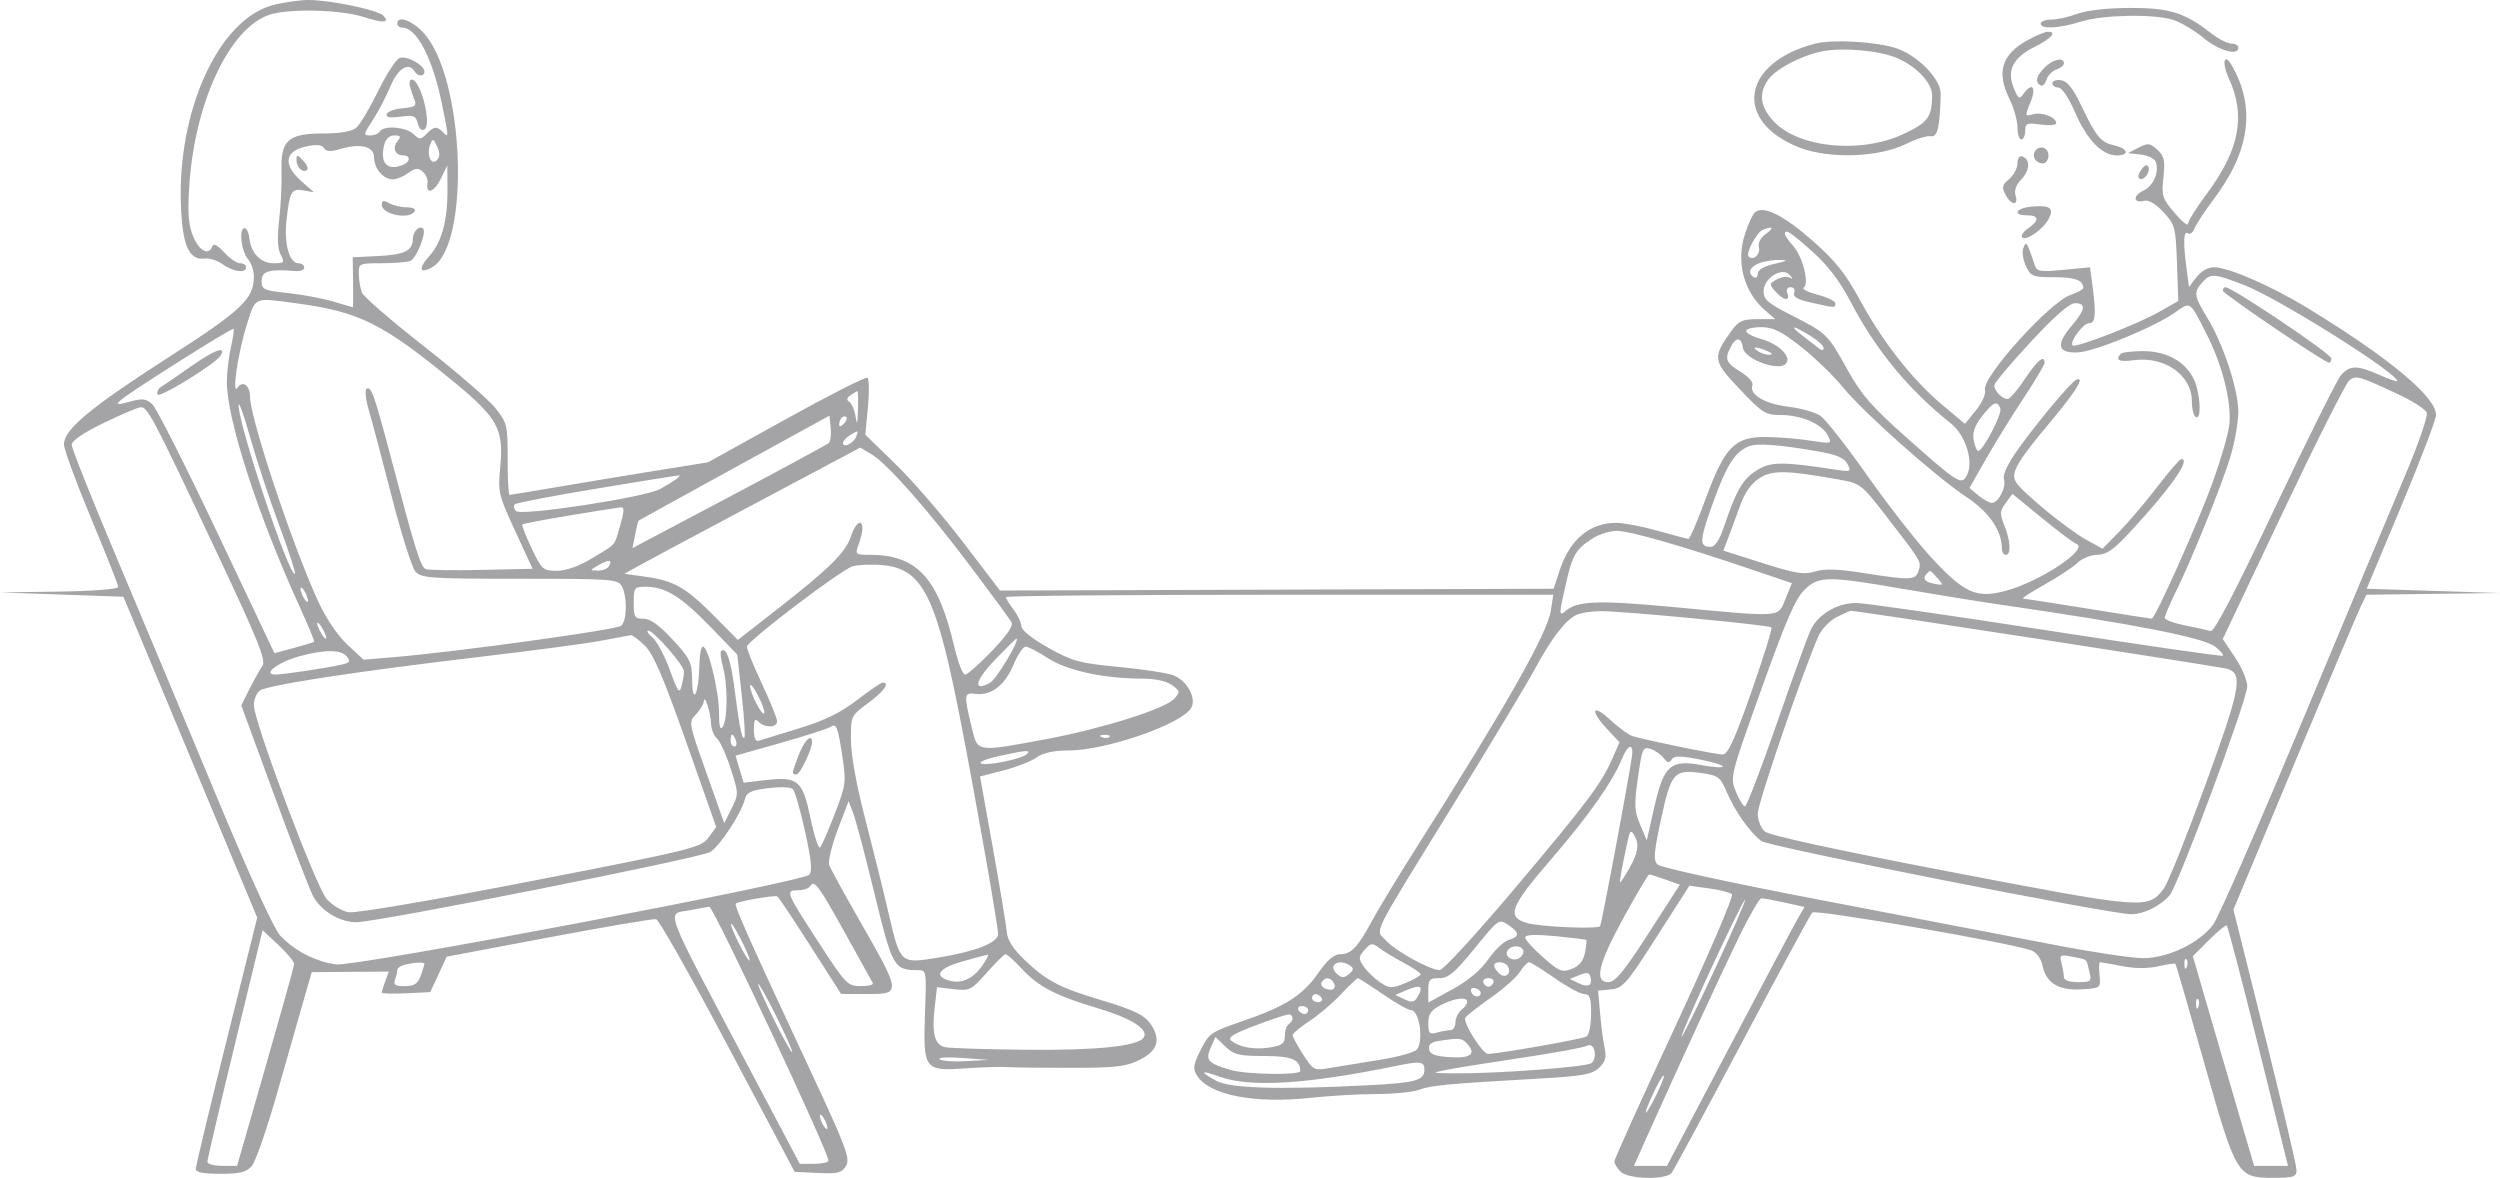 <?xml version="1.0" encoding="UTF-8"?> <svg xmlns="http://www.w3.org/2000/svg" width="312" height="147" viewBox="0 0 312 147" fill="none"> <path fill-rule="evenodd" clip-rule="evenodd" d="M33.946 0.672C27.31 2.51 22.175 13.687 22.572 25.431C22.749 30.677 23.579 32.541 25.616 32.266C26.165 32.192 27.151 32.519 27.806 32.991C29.115 33.936 30.716 34.135 30.716 33.352C30.716 33.078 30.38 32.854 29.968 32.854C29.556 32.854 28.655 32.237 27.965 31.483C27.143 30.585 26.637 30.327 26.496 30.736C26.075 31.963 24.849 31.325 24.1 29.49C23.508 28.038 23.403 26.619 23.629 23.135C24.298 12.82 28.579 3.628 33.53 1.875C35.907 1.033 42.469 1.178 45.447 2.139C47.867 2.92 48.71 2.848 47.825 1.937C47.141 1.232 41.041 -0.029 38.456 0.001C37.259 0.014 35.229 0.316 33.946 0.672ZM259.274 1.717C258.21 2.112 256.741 2.439 256.009 2.443C255.277 2.447 254.679 2.675 254.679 2.949C254.679 3.668 256.969 3.552 259.714 2.694C262.419 1.849 268.609 1.717 271.126 2.451C272.057 2.723 273.774 3.731 274.943 4.692C276.954 6.345 279.349 7.023 279.349 5.939C279.349 5.665 278.956 5.441 278.475 5.441C277.995 5.441 276.852 4.856 275.936 4.141C272.639 1.568 270.738 0.976 265.805 0.988C263.047 0.994 260.435 1.286 259.274 1.717ZM49.581 2.949C49.581 3.223 49.87 3.447 50.223 3.447C52.002 3.447 53.995 7.29 55.151 12.95C56.018 17.198 56.021 17.259 55.289 16.506C54.521 15.714 54.156 15.751 53.223 16.713C52.504 17.454 52.373 17.454 51.578 16.713C50.625 15.824 47.875 15.622 47.405 16.406C47.24 16.68 46.69 16.904 46.181 16.904C45.326 16.904 45.349 16.765 46.489 15.035C47.167 14.008 48.167 12.101 48.711 10.799C49.669 8.507 51.011 7.684 51.758 8.93C52.142 9.569 52.967 9.577 52.967 8.941C52.967 8.12 50.735 6.894 49.866 7.238C49.416 7.416 48.206 9.284 47.179 11.388C46.152 13.493 44.932 15.539 44.468 15.935C43.917 16.405 42.495 16.655 40.367 16.655C35.951 16.655 35.009 17.501 35.134 21.355C35.182 22.882 35.051 25.606 34.842 27.409C34.582 29.649 34.64 31.03 35.025 31.77C35.542 32.766 35.475 32.854 34.194 32.854C32.538 32.854 31.342 31.636 31.12 29.723C31.031 28.961 30.741 28.4 30.474 28.477C29.782 28.678 30.132 31.416 30.974 32.373C31.364 32.818 31.684 33.763 31.684 34.473C31.684 37.309 30.233 38.682 20.922 44.664C11.279 50.858 7.981 53.607 7.981 55.448C7.981 56.066 9.505 60.222 11.367 64.683C13.23 69.142 14.754 73.002 14.754 73.258C14.754 73.523 11.559 73.77 7.377 73.83L0 73.935L7.698 74.203L15.397 74.472L23.749 94.495L32.1 114.518L28.27 129.883C26.163 138.334 24.437 145.528 24.434 145.871C24.43 146.304 25.361 146.494 27.497 146.494C29.93 146.494 30.744 146.292 31.424 145.518C31.895 144.981 33.347 140.787 34.651 136.199C35.955 131.61 37.446 126.385 37.965 124.589L38.909 121.324L43.717 121.288L48.525 121.252L48.085 122.442C47.844 123.096 47.647 123.739 47.647 123.872C47.647 124.004 49.007 124.046 50.67 123.964L53.693 123.816L54.723 121.604L55.753 119.391L68.509 116.986C75.525 115.663 81.546 114.64 81.888 114.712C82.231 114.785 86.26 121.909 90.841 130.544L99.171 146.245L102.069 146.387C104.565 146.509 105.054 146.386 105.588 145.496C106.14 144.575 105.616 143.194 100.802 132.892C93.814 117.941 91.605 112.996 91.816 112.779C92.106 112.479 96.711 111.679 97.018 111.874C97.177 111.975 99.031 114.755 101.137 118.052L104.967 124.046L107.939 124.055C112.566 124.07 112.573 124.14 107.095 114.565C105.282 111.396 103.659 108.429 103.489 107.973C103.319 107.516 103.792 105.533 104.541 103.566L105.903 99.99L106.468 101.436C106.779 102.232 107.982 106.777 109.14 111.538C111.384 120.758 111.563 121.074 114.564 121.074C115.611 121.074 115.63 121.185 115.448 126.24C115.188 133.485 115.324 133.682 120.362 133.338C122.537 133.19 124.969 133.114 125.767 133.171C126.566 133.228 130.157 133.271 133.749 133.267C139.265 133.261 140.579 133.107 142.214 132.276C144.302 131.214 144.811 130.042 143.925 128.337C143.124 126.794 141.955 126.166 137.3 124.776C132.23 123.262 130.57 122.386 127.874 119.805C126.44 118.432 125.729 117.319 125.647 116.316C125.581 115.507 124.802 110.807 123.918 105.873L122.309 96.901L125.247 96.145C126.864 95.729 128.724 95 129.382 94.525C130.175 93.952 131.501 93.661 133.319 93.661C138.042 93.661 147.576 90.347 148.676 88.322C149.333 87.111 148.158 84.963 146.469 84.292C145.725 83.996 142.652 83.52 139.64 83.235C134.711 82.767 133.828 82.528 130.815 80.836C128.815 79.715 127.466 78.634 127.464 78.153C127.462 77.71 127.025 76.778 126.493 76.081C125.961 75.384 125.526 74.68 125.526 74.518C125.526 74.356 140.9 74.223 159.69 74.223H193.854L193.55 76.179C193.099 79.088 188.062 87.972 176.714 105.873C174.455 109.436 172.005 113.473 171.269 114.844C169.472 118.194 168.639 119.081 167.291 119.081C166.49 119.081 165.668 119.782 164.496 121.463C162.551 124.252 160.363 125.628 154.901 127.495C151.15 128.778 150.859 128.982 149.836 131.044C148.896 132.942 148.838 133.367 149.402 134.256C150.937 136.673 156.558 137.767 163.547 137.01C165.914 136.753 169.633 136.539 171.81 136.534C173.988 136.529 176.365 136.292 177.092 136.007C178.481 135.463 181.016 135.225 191.883 134.619C197.441 134.309 198.667 134.095 199.54 133.281C200.351 132.524 200.509 131.981 200.258 130.805C200.081 129.976 199.826 128.024 199.69 126.467L199.442 123.637L201.052 123.477C202.529 123.33 202.998 122.79 206.747 116.928L210.833 110.538L213.286 110.873C214.636 111.057 215.925 111.387 216.152 111.607C216.379 111.827 213.169 119.309 209.017 128.234C204.866 137.158 201.47 144.678 201.47 144.943C201.47 145.208 201.812 145.778 202.23 146.209C203.165 147.173 207.885 147.291 208.62 146.369C208.893 146.027 212.856 138.681 217.426 130.046C221.996 121.411 225.93 114.138 226.168 113.884C226.574 113.451 251.1 117.698 253.546 118.625C254.175 118.864 254.72 119.634 254.918 120.563C255.375 122.708 256.984 123.658 259.837 123.471C262.161 123.318 262.176 123.306 262.02 121.697C261.933 120.806 261.958 120.078 262.074 120.078C262.191 120.078 263.421 120.299 264.807 120.57C266.402 120.882 268.066 120.892 269.335 120.598C270.438 120.343 271.407 120.201 271.487 120.284C271.567 120.367 273.179 125.905 275.068 132.592C279.078 146.784 279.204 146.992 283.729 146.992C286.267 146.992 286.605 146.877 286.605 146.011C286.605 145.471 284.833 137.941 282.669 129.276L278.733 113.523L286.361 95.244C290.557 85.19 294.292 76.348 294.663 75.594L295.336 74.223L303.668 74.116L312 74.01L303.682 73.742L295.365 73.475L299.692 63.136C302.072 57.45 304.019 52.348 304.019 51.798C304.019 49.537 298.193 44.678 288.056 38.486C283.468 35.683 278.121 33.352 276.278 33.352C275.565 33.352 274.679 33.859 274.127 34.583L273.188 35.812L272.882 33.516C272.442 30.21 272.502 28.76 273.064 29.118C273.332 29.289 273.696 29.022 273.873 28.524C274.05 28.027 275.125 26.387 276.261 24.879C280.796 18.86 281.538 13.425 278.539 8.186C277.56 6.477 277.244 7.802 278.158 9.784C280.301 14.431 279.491 18.691 275.422 24.162C274.123 25.907 273.06 27.605 273.06 27.934C273.06 28.265 272.311 27.656 271.394 26.582C269.849 24.772 269.747 24.449 269.995 22.138C270.221 20.027 270.106 19.5 269.241 18.694C268.329 17.846 268.076 17.817 266.891 18.429L265.563 19.114L267.162 19.289C268.042 19.386 268.882 19.786 269.029 20.179C269.504 21.456 268.76 23.199 267.482 23.799C266.128 24.435 266.238 25.428 267.621 25.056C268.145 24.914 269.049 25.454 269.994 26.473C271.452 28.046 271.526 28.327 271.685 32.843L271.851 37.568L269.433 38.936C266.622 40.525 259.014 43.467 258.659 43.102C258.238 42.669 259.991 40.33 260.737 40.33C261.527 40.33 261.621 39.255 261.144 35.667L260.837 33.358L257.527 33.675C254.555 33.959 254.188 33.896 253.924 33.049C253.763 32.531 253.454 31.658 253.239 31.11C252.888 30.218 252.811 30.202 252.513 30.954C252.33 31.418 252.473 32.427 252.831 33.197C253.438 34.502 253.682 34.598 256.378 34.598C258.993 34.598 259.971 34.959 259.993 35.93C259.997 36.115 259.286 36.508 258.412 36.805C255.814 37.689 247.334 47.088 247.725 48.651C247.855 49.172 247.376 50.256 246.586 51.226L245.224 52.9L242.419 50.546C238.685 47.412 235 42.729 232.151 37.498C230.305 34.11 229.058 32.545 226.202 30.034C222.596 26.864 220.109 25.623 219.054 26.466C218.749 26.71 218.162 27.972 217.75 29.27C216.649 32.739 217.626 36.414 220.259 38.708L221.544 39.827L219.337 39.829C217.45 39.831 216.976 40.047 216.063 41.32C213.694 44.622 213.751 45.015 217.115 48.568C219.916 51.526 220.339 51.794 222.203 51.794C224.787 51.794 227.349 52.889 228.086 54.308C228.657 55.407 228.651 55.41 225.827 54.975C224.269 54.735 221.758 54.538 220.245 54.537C216.46 54.535 215.225 55.828 212.854 62.281C211.85 65.011 210.887 67.245 210.714 67.245C210.541 67.245 208.828 66.796 206.908 66.248C204.988 65.7 202.641 65.251 201.694 65.251C198.398 65.251 195.917 67.331 194.656 71.151L193.889 73.475L159.344 73.588L124.8 73.701L120.205 67.682C117.677 64.372 113.895 59.994 111.8 57.955L107.99 54.246L108.318 50.822C108.498 48.94 108.467 47.285 108.249 47.146C108.03 47.007 103.465 49.324 98.104 52.294L88.356 57.695L81.666 58.772C77.987 59.364 72.474 60.278 69.414 60.803C66.354 61.328 63.737 61.758 63.598 61.76C63.458 61.761 63.349 59.766 63.356 57.326C63.367 53.101 63.296 52.799 61.867 50.971C61.042 49.916 57.024 46.437 52.939 43.24C48.855 40.044 45.355 37.016 45.162 36.512C44.97 36.007 44.797 34.978 44.778 34.225C44.745 32.88 44.798 32.854 47.607 32.854C49.181 32.854 50.803 32.722 51.212 32.561C51.977 32.258 53.264 29.006 52.806 28.534C52.348 28.062 51.516 28.899 51.516 29.832C51.516 31.288 50.474 31.794 47.144 31.955L44.019 32.106L44.066 35.221C44.091 36.935 44.076 38.337 44.032 38.337C43.988 38.337 42.879 38.017 41.567 37.625C40.255 37.234 37.712 36.759 35.916 36.57C32.892 36.252 32.651 36.139 32.651 35.039C32.651 33.825 33.593 33.557 36.884 33.831C37.482 33.881 37.972 33.682 37.972 33.388C37.972 33.094 37.64 32.854 37.234 32.854C36.114 32.854 35.433 30.413 35.751 27.538C36.159 23.856 36.362 23.495 37.875 23.764L39.181 23.996L37.561 22.561C35.294 20.554 35.541 18.847 38.179 18.285C39.514 18 40.187 18.059 40.441 18.484C40.704 18.921 41.247 18.957 42.411 18.614C45.001 17.849 46.679 18.254 46.679 19.643C46.679 21.021 47.847 22.387 49.025 22.387C49.478 22.387 50.343 22.031 50.946 21.596C51.828 20.96 52.183 20.926 52.764 21.423C53.162 21.763 53.428 22.4 53.356 22.837C53.108 24.346 54.179 24.016 55 22.331L55.823 20.643L55.844 23.633C55.871 27.519 55.116 30.28 53.562 31.977C52.173 33.495 52.343 34.23 53.889 33.378C58.756 30.694 57.999 9.614 52.835 4.07C51.392 2.521 49.581 1.897 49.581 2.949ZM253.137 4.96C249.79 6.782 249.105 8.977 250.809 12.419C251.341 13.493 251.777 15.054 251.777 15.888C251.777 16.721 251.994 17.403 252.26 17.403C252.527 17.403 252.744 16.925 252.744 16.34C252.744 15.389 252.946 15.306 254.679 15.545C255.743 15.692 256.614 15.617 256.614 15.379C256.614 14.632 254.884 13.952 253.756 14.256C252.692 14.543 252.687 14.521 253.411 12.735C254.18 10.839 253.608 10.197 252.518 11.733C252.015 12.442 251.865 12.346 251.309 10.963C250.422 8.757 251.223 7.2 253.944 5.838C256.053 4.782 256.78 3.922 255.526 3.967C255.193 3.98 254.118 4.426 253.137 4.96ZM226.495 5.453C217.331 7.835 216.256 15.182 224.596 18.423C228.29 19.858 234.49 19.648 237.846 17.974C239.089 17.354 240.487 16.915 240.953 17C241.807 17.155 242.102 15.901 242.199 11.706C242.242 9.847 239.169 6.761 236.48 5.963C233.792 5.164 228.622 4.901 226.495 5.453ZM227.273 6.433C224.589 7.014 221.541 8.659 220.609 10.031C219.526 11.624 219.67 13.117 221.074 14.836C223.979 18.394 232.054 19.312 237.583 16.714C240.612 15.291 241.114 14.607 241.128 11.889C241.136 10.365 239.184 8.291 236.761 7.248C234.53 6.288 229.817 5.883 227.273 6.433ZM255.163 8.431C254.108 9.518 253.947 10.208 254.644 10.652C254.891 10.809 255.229 10.498 255.395 9.959C255.56 9.421 256.12 8.842 256.639 8.673C257.157 8.503 257.581 8.155 257.581 7.899C257.581 7.087 256.166 7.398 255.163 8.431ZM51.163 10.799C51.297 11.279 51.558 12.049 51.743 12.511C52.018 13.198 51.749 13.379 50.263 13.508C49.264 13.594 48.364 13.925 48.262 14.244C48.135 14.646 48.657 14.743 49.968 14.562C51.619 14.334 51.894 14.44 52.139 15.404C52.309 16.075 52.638 16.367 52.978 16.15C53.931 15.544 52.49 9.927 51.382 9.927C51.128 9.927 51.029 10.319 51.163 10.799ZM256.13 10.39C256.13 10.684 256.466 10.923 256.876 10.923C257.325 10.923 258.17 12.181 258.997 14.082C260.476 17.479 262.345 19.397 264.177 19.397C265.79 19.397 265.601 18.542 263.903 18.158C262.172 17.766 261.627 17.116 259.764 13.221C258.709 11.017 258.006 10.132 257.219 10.016C256.62 9.929 256.13 10.097 256.13 10.39ZM47.941 18.111C47.391 20.369 48.32 21.359 50.267 20.589C51.224 20.211 51.271 19.397 50.336 19.397C49.315 19.397 48.926 18.465 49.599 17.63C50.078 17.036 50.008 16.904 49.209 16.904C48.582 16.904 48.13 17.334 47.941 18.111ZM53.693 18.026C53.198 19.278 53.804 20.728 54.515 19.995C54.91 19.587 54.921 19.11 54.551 18.292C54.093 17.277 54 17.248 53.693 18.026ZM253.953 18.898C253.549 19.573 254.095 20.393 254.949 20.393C255.333 20.393 255.647 19.945 255.647 19.397C255.647 18.365 254.479 18.021 253.953 18.898ZM37.005 20.008C37.005 20.917 37.862 21.67 38.338 21.179C38.504 21.008 38.272 20.489 37.822 20.026C37.069 19.248 37.005 19.247 37.005 20.008ZM251.777 20.396C251.777 20.992 251.312 21.867 250.745 22.341C249.871 23.069 249.8 23.369 250.278 24.29C250.98 25.64 251.95 25.729 251.543 24.406C251.348 23.774 251.601 23.067 252.265 22.382C253.343 21.272 253.399 19.87 252.381 19.521C252.022 19.398 251.777 19.752 251.777 20.396ZM267.29 21.099C266.929 21.546 266.778 22.061 266.953 22.241C267.405 22.707 268.371 21.598 268.139 20.881C268.006 20.468 267.743 20.535 267.29 21.099ZM47.647 25.556C47.647 26.772 51.107 27.46 51.758 26.375C51.928 26.09 51.511 25.876 50.787 25.876C50.089 25.876 49.097 25.644 48.582 25.36C47.86 24.962 47.647 25.007 47.647 25.556ZM253.591 25.777C251.58 25.953 251.073 26.873 252.986 26.873C254.488 26.873 254.535 27.513 253.107 28.502C252.509 28.917 252.175 29.423 252.366 29.627C252.836 30.129 254.998 28.619 255.674 27.318C256.375 25.97 255.846 25.579 253.591 25.777ZM219.962 28.702C219.217 29.011 217.847 31.619 218.225 32.009C218.784 32.584 219.735 31.756 219.514 30.886C219.37 30.319 219.702 29.679 220.401 29.174C221.472 28.401 221.254 28.166 219.962 28.702ZM222.753 29.209C222.753 29.396 223.207 30.047 223.762 30.655C224.959 31.969 225.844 35.416 225.105 35.887C224.832 36.061 225.606 36.462 226.825 36.779C228.044 37.095 229.042 37.575 229.042 37.845C229.042 38.451 229.133 38.453 226.13 37.789C224.333 37.392 223.725 37.051 223.914 36.543C224.063 36.144 223.877 35.844 223.479 35.844C223.06 35.844 222.894 36.141 223.062 36.592C223.454 37.645 222.579 37.522 221.579 36.383C220.777 35.469 220.785 35.399 221.756 34.864C222.316 34.556 223.041 34.458 223.368 34.648C223.795 34.897 223.788 34.8 223.341 34.305C222.402 33.264 220.093 34.722 220.093 36.355C220.093 37.373 220.668 37.867 223.543 39.327C227.989 41.583 228.097 41.689 230.575 46.16C232.303 49.28 233.6 50.766 237.984 54.651C244.448 60.381 244.799 60.597 245.475 59.296C246.346 57.62 245.316 54.31 243.465 52.838C238.178 48.631 234.113 43.699 230.946 37.648C229.586 35.05 228.115 33.122 226.164 31.381C223.421 28.932 222.753 28.507 222.753 29.209ZM219.488 32.869C218.338 33.346 218.079 34.086 218.884 34.598C219.15 34.768 219.367 34.57 219.367 34.159C219.367 33.686 220.123 33.237 221.423 32.937C223.153 32.537 223.248 32.459 222.028 32.44C221.23 32.428 220.087 32.622 219.488 32.869ZM274.828 35.261C273.742 36.498 273.802 36.898 275.493 39.702C277.497 43.024 279.326 48.573 279.339 51.368C279.344 52.641 278.903 55.168 278.359 56.984C277.299 60.519 273.536 69.816 271.437 74.082C270.734 75.512 270.158 76.876 270.158 77.114C270.158 77.351 271.301 77.773 272.698 78.051C274.095 78.329 275.53 78.647 275.888 78.757C276.328 78.893 278.921 73.923 283.905 63.393C287.958 54.832 291.671 47.375 292.158 46.821C293.264 45.561 294.166 45.556 296.965 46.792C298.184 47.331 299.181 47.678 299.181 47.565C299.181 46.546 284.358 37.239 280.115 35.593C276.283 34.106 275.865 34.081 274.828 35.261ZM277.414 36.281C277.414 36.635 289.183 44.644 290.567 45.231C290.782 45.323 290.956 45.099 290.953 44.733C290.949 44.158 278.582 35.844 277.729 35.844C277.556 35.844 277.414 36.041 277.414 36.281ZM30.81 40.509C29.689 44.029 28.886 49.499 29.657 48.366C30.291 47.435 31.2 48.103 31.2 49.499C31.2 52.154 36.504 68.086 39.697 75.022C40.69 77.18 42.117 79.299 43.349 80.446L45.372 82.329L49.29 81.999C57.043 81.346 76.924 78.6 77.516 78.1C78.249 77.482 78.311 74.524 77.62 73.193C77.145 72.279 76.486 72.229 64.877 72.229C53.7 72.229 52.565 72.151 51.845 71.332C51.412 70.838 50.082 66.632 48.89 61.986C47.699 57.34 46.408 52.473 46.023 51.17C45.624 49.823 45.511 48.682 45.76 48.524C46.329 48.161 46.737 49.323 48.85 57.338C51.813 68.57 52.502 70.772 53.134 71.022C53.468 71.155 56.605 71.2 60.106 71.123L66.469 70.983L64.294 66.269C62.196 61.721 62.131 61.438 62.436 58.241C62.883 53.573 62.112 52.162 56.668 47.681C47.777 40.365 44.852 38.905 36.958 37.85C31.591 37.132 31.933 36.984 30.81 40.509ZM253.408 42.698C250.933 45.371 248.9 47.793 248.891 48.081C248.87 48.749 249.881 49.801 250.543 49.799C250.823 49.799 251.793 48.677 252.699 47.307C254.243 44.972 255.163 44.214 255.163 45.275C255.163 45.527 253.998 47.49 252.576 49.636C251.153 51.782 249.043 55.195 247.887 57.219L245.785 60.899L246.899 61.829C247.513 62.34 248.264 62.759 248.57 62.759C249.408 62.759 250.409 60.824 250.096 59.807C249.917 59.226 250.561 57.875 251.933 55.955C254.29 52.656 258.489 47.647 259.111 47.391C260.268 46.916 259.148 48.757 255.955 52.576C251.645 57.732 250.907 59.02 251.601 60.175C252.35 61.419 258.002 66.054 260.35 67.349L262.393 68.475L264.461 66.375C265.6 65.219 267.727 62.711 269.191 60.801C270.654 58.891 272.014 57.316 272.214 57.302C273.528 57.209 270.793 61.075 265.618 66.622C263.748 68.627 262.841 69.239 261.741 69.239C260.951 69.239 259.836 69.692 259.263 70.246C258.69 70.801 256.826 72.029 255.12 72.977C253.414 73.924 252.236 74.706 252.502 74.715C252.768 74.724 256.433 75.29 260.645 75.972C264.857 76.655 268.409 77.213 268.539 77.213C268.965 77.213 274.378 65.093 276.164 60.136C277.129 57.461 278.046 54.309 278.202 53.133C278.559 50.453 277.439 45.803 275.512 41.963C273.258 37.47 273.44 37.603 271.449 38.995C268.749 40.883 261.433 43.884 259.292 43.981C256.791 44.095 256.539 43.015 258.522 40.687C260.266 38.641 260.388 37.838 258.955 37.838C258.263 37.838 256.388 39.481 253.408 42.698ZM22.061 45.298C14.038 50.408 13.46 50.881 16.143 50.143C17.796 49.689 18.239 49.738 19.018 50.465C19.524 50.937 23.159 58.116 27.095 66.419L34.25 81.514L36.667 80.868C37.996 80.512 39.139 80.162 39.207 80.088C39.274 80.015 38.459 78.048 37.395 75.718C32.188 64.318 28.283 52.24 28.309 47.618C28.316 46.488 28.541 44.581 28.81 43.38C29.079 42.178 29.23 41.125 29.147 41.039C29.063 40.953 25.875 42.87 22.061 45.298ZM217.916 41.308C217.916 41.571 218.753 42.019 219.774 42.303C222.059 42.937 223.671 44.569 222.848 45.417C221.916 46.377 217.714 44.805 217.52 43.423C217.329 42.067 216.663 42.008 215.998 43.288C215.204 44.817 215.386 45.28 217.218 46.394C218.182 46.98 218.834 47.719 218.702 48.075C218.274 49.223 220.22 50.393 223.147 50.749C224.725 50.941 226.54 51.452 227.181 51.884C227.821 52.316 230.515 55.758 233.168 59.532C235.82 63.306 239.539 68.028 241.431 70.024C245.278 74.083 246.779 74.704 250.37 73.719C254.713 72.529 260.788 68.466 259.121 67.867C258.77 67.741 256.833 66.287 254.816 64.635L251.15 61.633L250.312 62.777C249.57 63.792 249.55 64.108 250.142 65.567C250.924 67.497 251.011 69.239 250.326 69.239C250.06 69.239 249.842 68.907 249.842 68.501C249.842 66.255 248.268 63.934 245.494 62.09C241.546 59.466 232.564 51.487 229.967 48.297C228.793 46.855 226.439 44.585 224.737 43.252C222.276 41.325 221.26 40.829 219.779 40.829C218.755 40.829 217.916 41.044 217.916 41.308ZM224.986 41.915C225.754 42.512 226.654 43.213 226.986 43.471C227.373 43.772 227.591 43.758 227.591 43.431C227.591 43.15 226.816 42.45 225.87 41.875C223.64 40.519 223.217 40.538 224.986 41.915ZM23.944 45.648C22.215 46.864 20.5 48.04 20.133 48.262C19.766 48.484 19.548 48.92 19.649 49.23C19.825 49.771 26.926 45.395 27.543 44.365C28.296 43.111 26.793 43.646 23.944 45.648ZM219.367 43.819C219.767 44.085 220.42 44.29 220.819 44.275C221.297 44.257 221.215 44.102 220.577 43.819C219.247 43.231 218.483 43.231 219.367 43.819ZM264.676 44.152C263.928 44.922 264.471 45.203 266.232 44.96C270.151 44.418 273.544 46.798 273.544 50.087C273.544 50.993 273.762 51.874 274.028 52.043C274.799 52.534 274.599 48.928 273.762 47.261C272.667 45.078 270.368 43.823 267.458 43.821C266.105 43.82 264.853 43.969 264.676 44.152ZM293.197 47.465C292.777 47.79 289.051 55.188 284.916 63.904L277.399 79.752L278.938 82.058C279.785 83.326 280.47 84.941 280.461 85.648C280.439 87.371 271.835 110.521 270.764 111.741C269.568 113.103 267.533 114.097 265.95 114.094C263.301 114.088 220.824 105.684 219.834 104.969C218.436 103.96 216.534 101.274 215.498 98.845C214.698 96.968 214.442 96.775 212.363 96.481C208.93 95.996 208.562 96.41 207.316 102.164C206.395 106.411 206.322 107.346 206.866 107.899C207.23 108.269 216.252 110.228 227.349 112.346C238.257 114.428 251.174 116.907 256.055 117.855C260.935 118.804 266.063 119.579 267.448 119.579C270.558 119.579 274.502 117.687 276.214 115.373C276.87 114.488 281.843 103.128 287.266 90.13C292.688 77.132 298.48 63.297 300.137 59.385C301.792 55.474 303.019 51.928 302.862 51.506C302.705 51.084 301.115 50.056 299.33 49.222C294.372 46.905 294.041 46.811 293.197 47.465ZM106.177 49.309C105.652 49.665 105.606 49.904 106.012 50.176C106.321 50.382 106.669 51.223 106.786 52.045C106.939 53.118 107.02 52.872 107.072 51.171C107.112 49.868 107.09 48.807 107.023 48.811C106.957 48.815 106.576 49.04 106.177 49.309ZM29.778 50.558C29.71 52.891 36.181 72.247 36.812 71.597C36.92 71.486 36.018 68.723 34.807 65.457C33.596 62.191 31.976 57.277 31.207 54.535C30.437 51.794 29.794 50.004 29.778 50.558ZM247.353 51.952C246.434 53.138 246.142 53.983 246.32 54.942C246.457 55.678 246.708 56.28 246.879 56.28C247.479 56.28 249.893 51.652 249.642 50.98C249.253 49.935 248.748 50.15 247.353 51.952ZM12.94 52.786C10.379 54.027 8.949 55.006 8.949 55.519C8.949 55.959 11.48 62.31 14.573 69.632C17.666 76.954 23.224 90.231 26.925 99.136C31.079 109.129 34.157 115.872 34.967 116.751C36.698 118.63 39.42 120.034 41.961 120.36C44.351 120.665 100.093 110.098 100.995 109.168C101.396 108.755 101.26 107.348 100.474 103.78C99.889 101.123 99.207 98.741 98.96 98.487C98.708 98.227 97.342 98.173 95.859 98.364C93.677 98.645 93.159 98.9 92.939 99.797C92.522 101.494 89.914 105.476 88.668 106.318C87.582 107.05 47.084 115.093 44.479 115.093C42.319 115.093 39.924 113.596 38.987 111.66C38.508 110.67 36.315 104.948 34.114 98.944L30.111 88.028L31.137 85.985C31.701 84.862 32.425 83.565 32.746 83.103C33.236 82.4 32.242 79.957 26.583 67.955C19.068 52.019 18.417 50.785 17.542 50.825C17.206 50.841 15.134 51.723 12.94 52.786ZM91.665 58.377C85.147 61.953 79.762 64.923 79.698 64.977C79.635 65.031 79.437 65.823 79.26 66.737L78.937 68.399L90.984 62.027C97.611 58.522 103.212 55.488 103.431 55.283C103.649 55.078 103.758 54.228 103.673 53.393L103.516 51.875L91.665 58.377ZM105.048 52.126C104.871 52.309 104.726 52.69 104.726 52.974C104.726 53.286 104.951 53.256 105.298 52.899C105.613 52.574 105.758 52.193 105.62 52.052C105.483 51.91 105.225 51.944 105.048 52.126ZM106.056 54.326C105.59 54.605 105.209 55.04 105.209 55.292C105.209 55.968 106.542 55.322 106.85 54.497C107.159 53.666 107.156 53.666 106.056 54.326ZM218.158 55.729C216.454 56.492 215.471 58.071 213.777 62.766C212.081 67.466 212.039 68.242 213.478 68.242C214.038 68.242 214.588 67.401 215.191 65.625C216.718 61.129 217.482 59.819 219.22 58.712C220.958 57.605 222.378 57.588 228.976 58.596C230.99 58.903 231.062 58.871 230.559 57.901C230.171 57.155 229.221 56.743 226.997 56.353C221.947 55.469 219.176 55.274 218.158 55.729ZM94.073 62.928C86.763 66.816 80.141 70.361 79.357 70.804L77.933 71.611L80.567 71.978C84.129 72.476 85.583 73.306 89.094 76.846L92.086 79.862L97.076 75.968C103.559 70.907 105.56 68.921 106.207 66.902C106.741 65.233 107.628 64.649 107.628 65.966C107.628 66.36 107.416 67.257 107.156 67.96C106.701 69.195 106.748 69.239 108.547 69.239C114.445 69.239 117.097 72.124 119.099 80.72C119.544 82.629 120.145 84.191 120.434 84.191C120.724 84.191 122.231 82.868 123.785 81.25C125.701 79.255 126.487 78.093 126.229 77.636C126.019 77.267 123.737 74.161 121.157 70.734C115.711 63.501 110.748 57.88 108.759 56.692L107.364 55.858L94.073 62.928ZM219.544 59.697C218.539 60.349 217.737 61.494 217.168 63.091C216.695 64.416 216.03 66.224 215.691 67.108L215.073 68.716L219.979 70.276C224.075 71.579 225.151 71.752 226.5 71.325C227.669 70.955 229.349 71.007 232.57 71.512C238.528 72.448 239.075 72.423 239.451 71.204C239.797 70.079 239.841 70.152 235.357 64.361C232.265 60.369 232.216 60.331 229.31 59.816C222.852 58.67 221.159 58.65 219.544 59.697ZM74.362 60.993C68.969 61.884 64.413 62.762 64.236 62.944C64.06 63.126 64.137 63.502 64.408 63.781C65.041 64.433 80.534 62.063 82.381 61.031C84.285 59.968 85.203 59.279 84.651 59.329C84.385 59.352 79.755 60.102 74.362 60.993ZM71.135 64.319C67.958 64.846 65.281 65.356 65.187 65.454C65.092 65.551 65.614 66.891 66.348 68.432C67.614 71.091 67.772 71.232 69.493 71.232C70.649 71.232 72.234 70.671 73.867 69.684C77.022 67.777 76.616 68.251 77.405 65.549C77.91 63.821 77.932 63.271 77.493 63.31C77.173 63.339 74.312 63.793 71.135 64.319ZM198.809 67.166C196.681 68.507 196.257 69.212 195.446 72.76C194.533 76.751 194.53 76.98 195.41 76.228C196.877 74.974 199.55 74.884 209.002 75.774C222.552 77.051 221.866 77.102 222.828 74.742L223.628 72.778L218.474 71.029C209.873 68.112 203.361 66.248 201.77 66.25C200.94 66.251 199.607 66.663 198.809 67.166ZM74.734 70.508C73.569 71.172 73.563 71.197 74.585 71.215C75.168 71.224 75.789 70.993 75.964 70.701C76.48 69.841 76.028 69.77 74.734 70.508ZM106.414 70.674C105.088 71.023 93.544 79.772 93.22 80.672C93.145 80.883 93.961 82.926 95.034 85.213C96.108 87.501 96.986 89.664 96.986 90.021C96.986 90.836 95.439 90.871 94.664 90.073C94.213 89.608 94.084 89.825 94.084 91.054C94.084 92.087 94.293 92.567 94.688 92.443C95.021 92.338 97.279 91.646 99.706 90.904C102.899 89.929 104.902 88.952 106.952 87.372C108.511 86.171 109.953 85.188 110.158 85.188C111.103 85.188 110.341 86.263 108.353 87.734C106.178 89.344 106.177 89.346 106.196 92.375C106.207 94.208 106.88 97.967 107.9 101.885C108.827 105.449 110.171 110.874 110.887 113.942C112.373 120.304 112.342 120.275 116.983 119.527C121.721 118.764 124.558 117.657 124.558 116.572C124.558 115.53 121.878 100.26 119.959 90.371C116.875 74.47 115.213 71.062 110.288 70.544C108.958 70.404 107.215 70.463 106.414 70.674ZM240.49 71.565C239.878 72.195 240.171 72.612 241.394 72.853C242.564 73.084 242.583 73.052 241.803 72.163C240.87 71.101 240.918 71.123 240.49 71.565ZM225.205 73.6C224.091 74.665 222.893 77.426 219.834 85.973C215.916 96.924 215.901 96.984 216.64 98.808C217.049 99.815 217.557 100.637 217.771 100.633C217.984 100.63 219.771 95.976 221.743 90.291C223.714 84.606 225.63 79.328 225.999 78.562C226.928 76.635 229.371 75.217 231.702 75.254C232.767 75.27 243.433 76.802 255.405 78.658C267.377 80.514 277.278 81.943 277.407 81.832C277.536 81.722 277.108 81.216 276.455 80.709C274.983 79.565 266.505 77.905 249.6 75.452C246.94 75.066 241.498 74.186 237.507 73.497C228.067 71.867 227.008 71.876 225.205 73.6ZM37.503 73.475C37.503 73.749 37.714 74.31 37.972 74.721C38.23 75.132 38.441 75.245 38.441 74.971C38.441 74.696 38.23 74.136 37.972 73.724C37.714 73.313 37.503 73.201 37.503 73.475ZM79.088 75.22C79.088 77.019 79.207 77.213 80.308 77.213C81.15 77.213 82.277 78.022 83.936 79.815C86.152 82.208 86.347 82.616 86.378 84.924C86.422 88.175 87.228 86.514 87.278 83.07C87.296 81.767 87.501 80.702 87.731 80.702C88.387 80.702 89.729 86.228 89.737 88.959C89.743 90.731 89.876 91.21 90.214 90.671C90.824 89.698 90.829 85.403 90.222 83.224C89.961 82.285 89.856 81.404 89.989 81.267C90.603 80.633 91.203 82.308 91.666 85.95C92.273 90.73 92.605 92.361 92.904 92.052C93.028 91.925 92.878 89.541 92.57 86.754L92.011 81.688L88.573 78.136C84.984 74.429 83.02 73.226 80.555 73.226C79.166 73.226 79.088 73.332 79.088 75.22ZM196.835 76.7C195.44 77.281 193.697 79.526 191.53 83.53C190.518 85.401 185.952 92.995 181.384 100.405C170.849 117.493 171.632 115.913 172.971 117.381C174.172 118.699 178.488 121.074 179.682 121.074C180.098 121.074 184.245 116.562 188.898 111.048C198.087 100.158 199.841 97.829 201.212 94.694L202.114 92.633L200.583 91.005C198.399 88.684 198.683 87.72 200.932 89.814C201.968 90.777 203.219 91.696 203.714 91.856C205.249 92.35 214.106 94.16 214.992 94.16C215.636 94.16 216.468 92.346 218.57 86.354C220.077 82.061 221.201 78.438 221.068 78.301C220.776 78 202.493 76.255 199.777 76.27C198.713 76.275 197.389 76.469 196.835 76.7ZM229.197 77.02C228.352 77.451 227.341 78.511 226.952 79.377C225.103 83.493 219.367 100.243 219.367 101.526C219.367 102.324 219.749 103.325 220.214 103.751C220.765 104.255 228.901 106.027 243.508 108.825C267.803 113.48 268.054 113.499 270.059 110.873C270.546 110.236 272.865 104.447 275.213 98.007C279.604 85.964 279.959 84.118 278.004 83.478C277.244 83.23 231.668 76.2 231.001 76.228C230.854 76.234 230.043 76.591 229.197 77.02ZM39.907 78.709C40.192 79.257 40.533 79.706 40.666 79.706C40.799 79.706 40.676 79.257 40.391 78.709C40.106 78.16 39.764 77.712 39.631 77.712C39.498 77.712 39.622 78.16 39.907 78.709ZM81.445 79.581C82.002 80.061 82.973 81.884 83.603 83.632C84.578 86.34 84.793 86.635 85.055 85.626C85.225 84.974 85.367 84.155 85.37 83.806C85.378 83.044 81.583 78.709 80.908 78.709C80.646 78.709 80.888 79.101 81.445 79.581ZM74.977 79.97C73.114 80.317 66.475 81.203 60.223 81.937C44.411 83.796 33.185 85.522 32.372 86.217C31.993 86.541 31.684 87.345 31.684 88.005C31.684 90.068 39.452 110.735 40.786 112.221C41.46 112.972 42.681 113.703 43.499 113.847C44.362 113.999 53.89 112.376 66.228 109.976C86.493 106.034 87.514 105.783 88.426 104.524L89.382 103.205L85.631 92.577C82.772 84.48 81.545 81.622 80.476 80.578C79.704 79.824 78.913 79.237 78.718 79.273C78.522 79.309 76.839 79.623 74.977 79.97ZM124.132 82.388C121.662 84.964 121.379 86.408 123.581 85.193C124.368 84.76 127.376 79.706 126.848 79.706C126.767 79.706 125.545 80.912 124.132 82.388ZM126.507 82.913C125.436 85.486 123.721 86.83 121.803 86.598C120.279 86.414 120.26 86.582 121.31 90.948C122.019 93.891 121.861 93.869 130.605 92.236C137.586 90.932 145.46 88.443 146.557 87.193C147.303 86.344 147.283 86.234 146.249 85.488C145.57 84.998 144.145 84.69 142.562 84.69C137.775 84.69 133.164 83.695 130.804 82.152C129.584 81.355 128.324 80.702 128.006 80.702C127.687 80.702 127.012 81.697 126.507 82.913ZM37.329 81.915C34.696 82.644 32.672 84.194 34.362 84.187C35.392 84.183 40.901 83.349 42.731 82.92C43.659 82.703 43.757 82.525 43.277 81.928C42.569 81.049 40.472 81.045 37.329 81.915ZM93.621 85.587C93.593 86.451 95.057 89.335 95.364 89.019C95.496 88.883 95.163 87.909 94.624 86.855C94.084 85.801 93.633 85.231 93.621 85.587ZM87.829 87.556C87.811 87.898 87.372 88.615 86.853 89.149C85.92 90.111 85.932 90.177 88.149 96.425L90.386 102.73L91.296 100.903C92.193 99.101 92.192 99.033 91.183 95.908C90.62 94.166 89.845 92.471 89.461 92.143C89.077 91.814 88.747 90.956 88.729 90.236C88.693 88.868 87.889 86.47 87.829 87.556ZM103.758 90.668C103.359 90.925 100.505 91.848 97.416 92.72L91.799 94.305L92.301 95.991L92.804 97.678L95.55 97.358C99.593 96.886 100.164 97.374 101.16 102.152C101.618 104.348 102.157 105.972 102.356 105.76C102.555 105.548 103.376 103.661 104.179 101.568C105.608 97.843 105.627 97.68 105.062 93.981C104.579 90.825 104.364 90.278 103.758 90.668ZM91.181 92.415C91.181 92.826 91.392 93.163 91.65 93.163C91.907 93.163 91.993 92.826 91.84 92.415C91.687 92.004 91.476 91.668 91.371 91.668C91.267 91.668 91.181 92.004 91.181 92.415ZM137.528 92.008C137.877 92.152 138.294 92.134 138.455 91.969C138.616 91.803 138.33 91.686 137.82 91.707C137.257 91.731 137.142 91.849 137.528 92.008ZM99.699 94.17C98.786 96.521 98.77 96.652 99.398 96.652C99.849 96.652 101.34 93.544 101.34 92.604C101.34 91.471 100.398 92.37 99.699 94.17ZM202.419 94.704C201.283 97.53 198.245 101.833 193.521 107.309C188.448 113.189 187.982 114.442 190.586 115.198C192.213 115.671 199.325 115.978 199.682 115.592C199.87 115.388 202.835 99.636 203.647 94.534C203.94 92.689 203.187 92.793 202.419 94.704ZM204.417 97.042C203.932 100.459 203.966 101.197 204.689 102.913L205.516 104.876L206.456 100.734C207.644 95.501 208.478 94.763 212.383 95.493C213.83 95.763 215.014 95.837 215.014 95.658C215.014 95.479 213.663 95.074 212.012 94.757C209.669 94.308 208.925 94.316 208.617 94.794C208.318 95.259 208.08 95.214 207.626 94.606C207.298 94.166 206.566 93.655 206 93.47C205.039 93.155 204.935 93.389 204.417 97.042ZM124.569 94.378C123.111 94.697 122.139 95.097 122.408 95.269C123 95.645 127.516 94.733 128.162 94.107C128.724 93.562 128.082 93.61 124.569 94.378ZM203.2 104.652C202.463 107.965 202.071 110.109 202.199 110.109C202.278 110.109 202.799 109.311 203.357 108.336C204.456 106.416 204.607 105.283 203.914 104.154C203.563 103.582 203.415 103.686 203.2 104.652ZM202.679 114.427C199.467 120.276 198.914 122.57 200.715 122.57C201.58 122.57 202.637 121.287 205.729 116.491L209.647 110.413L207.856 109.77C206.871 109.416 205.956 109.131 205.823 109.135C205.69 109.139 204.275 111.52 202.679 114.427ZM101.103 110.6C100.936 110.878 100.244 111.106 99.566 111.106C97.98 111.106 98.07 111.327 102.297 117.819C105.561 122.832 105.792 123.068 107.425 123.068C108.367 123.068 109.043 122.9 108.929 122.694C108.814 122.488 107.261 119.688 105.477 116.47C102.122 110.42 101.617 109.742 101.103 110.6ZM213.648 120.664C211.47 125.365 209.764 129.288 209.856 129.383C209.948 129.478 211.808 125.713 213.989 121.016C216.171 116.319 217.878 112.395 217.782 112.297C217.686 112.198 215.826 115.963 213.648 120.664ZM217.011 116.962C214.843 121.415 209.528 132.953 205.531 141.883L203.913 145.497H205.976H208.039L215.716 130.918C219.938 122.9 223.799 115.63 224.296 114.764L225.198 113.188L222.743 112.646C221.392 112.347 220.082 112.103 219.832 112.103C219.581 112.103 218.312 114.289 217.011 116.962ZM86.218 113.578C83.092 114.203 82.323 112.163 94.017 134.283L99.814 145.248H101.545C102.496 145.248 103.329 145.08 103.395 144.875C103.61 144.213 89.022 113.111 88.521 113.163C88.255 113.191 87.219 113.378 86.218 113.578ZM184.038 118.355C181.575 121.386 180.763 122.071 179.635 122.071C178.414 122.071 178.251 122.251 178.251 123.594V125.117L181.264 123.469C183.212 122.404 184.793 121.079 185.738 119.72C186.542 118.564 187.69 117.474 188.288 117.298C189.682 116.889 189.664 116.399 188.217 115.422C187.077 114.652 187.008 114.701 184.038 118.355ZM91.225 115.343C91.225 115.617 91.75 116.85 92.391 118.084C93.032 119.317 93.556 120.103 93.556 119.828C93.556 119.554 93.032 118.321 92.391 117.087C91.75 115.853 91.225 115.068 91.225 115.343ZM275.661 117.336L273.666 119.33L276.277 128.302C277.713 133.236 279.434 139.123 280.102 141.385L281.315 145.497H283.427H285.539L281.84 130.585C279.804 122.384 278.031 115.599 277.898 115.508C277.765 115.417 276.758 116.24 275.661 117.336ZM29.326 130.288C27.43 138.097 25.879 144.715 25.879 144.993C25.879 145.27 26.714 145.497 27.734 145.497H29.589L33.126 133.182C35.071 126.408 36.685 120.631 36.712 120.344C36.74 120.057 35.865 118.982 34.767 117.955L32.773 116.087L29.326 130.288ZM190.344 116.99C190.344 117.275 191.349 118.393 192.578 119.475C194.591 121.248 194.944 121.39 196.163 120.916C197.095 120.554 197.604 119.931 197.803 118.908C197.961 118.093 198.034 117.373 197.966 117.307C197.898 117.241 196.155 117.026 194.093 116.829C191.598 116.591 190.344 116.645 190.344 116.99ZM170.302 118.546C169.524 119.432 169.515 119.616 170.195 120.617C170.606 121.221 171.519 122.106 172.224 122.583C173.401 123.378 173.661 123.387 175.395 122.685C176.434 122.264 177.284 121.775 177.284 121.597C177.284 121.419 176.358 120.783 175.228 120.184C174.097 119.584 172.718 118.752 172.164 118.334C171.245 117.641 171.08 117.66 170.302 118.546ZM188.134 118.638C187.662 119.425 188.971 120.132 189.718 119.494C190.056 119.205 190.214 118.769 190.068 118.526C189.697 117.907 188.532 117.975 188.134 118.638ZM120.084 119.997C117.239 120.798 116.517 121.747 118.305 122.332C119.876 122.846 121.354 122.238 122.534 120.593C123.131 119.762 123.45 119.111 123.242 119.147C123.035 119.183 121.614 119.566 120.084 119.997ZM123.155 121.385C121.221 123.575 121.015 123.678 119.028 123.447L116.936 123.204L116.647 125.753C116.278 129.011 116.646 130.402 117.952 130.688C118.526 130.814 123.088 130.959 128.09 131.01C136.944 131.101 142.092 130.557 142.748 129.464C143.357 128.449 141.175 127.07 136.979 125.819C131.701 124.245 129.626 123.163 127.487 120.869C126.569 119.885 125.678 119.081 125.505 119.081C125.332 119.081 124.275 120.118 123.155 121.385ZM257.277 120.203C257.437 120.819 257.571 121.604 257.575 121.947C257.579 122.329 258.257 122.57 259.327 122.57C260.989 122.57 261.056 122.504 260.739 121.2C260.343 119.576 260.6 119.792 258.614 119.402C257.103 119.106 257.006 119.163 257.277 120.203ZM272.615 120.368C272.638 120.949 272.753 121.067 272.907 120.67C273.047 120.31 273.03 119.88 272.869 119.714C272.708 119.549 272.594 119.843 272.615 120.368ZM50.428 120.421C49.962 120.547 49.581 120.839 49.581 121.07C49.581 121.302 49.449 121.846 49.288 122.28C49.059 122.895 49.327 123.068 50.509 123.068C51.69 123.068 52.128 122.786 52.496 121.79C52.755 121.086 52.967 120.414 52.967 120.294C52.967 120.035 51.609 120.103 50.428 120.421ZM166.434 120.52C166.288 120.762 166.493 121.238 166.889 121.577C167.462 122.067 167.762 122.062 168.358 121.553C168.955 121.042 168.98 120.831 168.479 120.503C167.652 119.963 166.763 119.97 166.434 120.52ZM186.474 120.515C186.474 120.755 186.782 121.215 187.157 121.536C187.915 122.184 188.69 121.448 188.167 120.576C187.799 119.962 186.474 119.914 186.474 120.515ZM189.675 121.304C189.247 121.979 187.602 123.435 186.022 124.541C184.441 125.647 183.025 126.757 182.876 127.007C182.53 127.584 185.019 131.547 185.714 131.525C187.264 131.475 197.506 129.667 197.993 129.356C198.311 129.154 198.567 127.891 198.567 126.528C198.567 124.515 198.413 124.065 197.721 124.064C197.256 124.063 195.594 123.166 194.028 122.07C192.462 120.974 191.018 120.078 190.818 120.078C190.619 120.078 190.104 120.629 189.675 121.304ZM197.116 121.686L195.907 122.174L197 122.699C198.217 123.284 198.736 123.014 198.489 121.922C198.362 121.359 198.056 121.306 197.116 121.686ZM164.947 122.573C164.781 122.849 164.995 123.214 165.423 123.383C166.349 123.748 166.865 123.345 166.42 122.603C166.018 121.933 165.339 121.92 164.947 122.573ZM167.345 124.094C166.293 125.207 164.508 126.721 163.378 127.459C162.247 128.196 161.322 128.973 161.322 129.184C161.321 129.396 161.908 130.483 162.626 131.6C163.884 133.559 163.999 133.619 165.891 133.293C166.969 133.107 169.791 132.648 172.161 132.273C174.532 131.898 176.651 131.3 176.87 130.943C177.686 129.618 177.105 126.059 176.073 126.059C175.735 126.059 174.155 125.161 172.562 124.065C170.968 122.968 169.572 122.071 169.46 122.071C169.348 122.071 168.396 122.982 167.345 124.094ZM185.116 122.607C185.211 122.902 185.496 123.143 185.749 123.143C186.001 123.143 186.286 122.902 186.382 122.607C186.477 122.313 186.192 122.071 185.749 122.071C185.305 122.071 185.021 122.313 185.116 122.607ZM94.616 122.819C94.616 123.093 95.574 125.224 96.744 127.554C97.915 129.884 98.873 131.566 98.873 131.292C98.873 131.018 97.915 128.887 96.744 126.557C95.574 124.227 94.616 122.545 94.616 122.819ZM175.349 123.65L174.14 124.168L175.265 124.708C176.143 125.129 176.486 125.091 176.829 124.532C177.757 123.02 177.364 122.786 175.349 123.65ZM183.572 123.553C183.572 124.228 184.432 124.648 184.745 124.125C184.895 123.876 184.692 123.543 184.295 123.385C183.897 123.228 183.572 123.303 183.572 123.553ZM163.74 124.563C163.74 124.837 164.079 125.062 164.494 125.062C164.908 125.062 165.113 124.837 164.949 124.563C164.784 124.289 164.445 124.065 164.195 124.065C163.944 124.065 163.74 124.289 163.74 124.563ZM179.823 125.433C178.584 126.069 178.251 126.55 178.251 127.702C178.251 128.976 178.392 129.126 179.34 128.865C179.938 128.7 180.7 128.561 181.033 128.558C181.365 128.554 181.637 128.13 181.637 127.615C181.637 127.1 181.964 126.4 182.363 126.059C184.171 124.513 182.447 124.088 179.823 125.433ZM274.066 125.352C274.089 125.933 274.204 126.051 274.358 125.654C274.498 125.294 274.481 124.864 274.32 124.698C274.159 124.533 274.045 124.827 274.066 125.352ZM162.047 126.059C162.211 126.333 162.55 126.557 162.801 126.557C163.051 126.557 163.256 126.333 163.256 126.059C163.256 125.784 162.916 125.56 162.502 125.56C162.087 125.56 161.882 125.784 162.047 126.059ZM156.564 128.018C153.88 129.032 153.175 129.484 153.662 129.879C154.694 130.713 156.585 131.038 158.54 130.716C160.029 130.471 160.353 130.211 160.353 129.264C160.353 128.63 160.571 127.973 160.837 127.803C161.522 127.367 161.438 126.545 160.716 126.618C160.384 126.652 158.515 127.282 156.564 128.018ZM151.089 130.761C150.402 132.315 150.746 132.698 153.581 133.53C155.553 134.11 162.292 134.209 162.281 133.66C162.253 132.223 161.205 131.79 157.751 131.79C154.618 131.79 153.985 131.635 152.916 130.601L151.686 129.412L151.089 130.761ZM179.553 129.907C178.598 130.055 178.24 130.367 178.348 130.954C178.464 131.586 179.122 131.827 181.037 131.941C183.646 132.096 184.301 131.495 182.992 130.146C182.408 129.545 182.054 129.52 179.553 129.907ZM198.084 130.505C197.685 130.724 193.984 131.407 189.86 132.021C185.737 132.635 181.492 133.315 180.428 133.532C178.588 133.907 178.635 133.928 181.395 133.953C186.887 134.002 198.164 133.154 198.648 132.655C199.427 131.852 198.949 130.029 198.084 130.505ZM117.254 132.191C117.469 132.412 118.929 132.521 120.497 132.434L123.349 132.276L120.106 132.033C118.322 131.9 117.039 131.971 117.254 132.191ZM174.14 133.043C163.117 135.311 156.055 135.744 152.251 134.386C149.795 133.509 149.618 133.688 151.767 134.877C153.482 135.825 159.564 136.012 170.512 135.452C176.718 135.135 177.767 134.85 177.767 133.482C177.767 132.458 177.274 132.398 174.14 133.043ZM206.398 136.301C204.941 139.391 205.103 139.824 206.604 136.85C207.276 135.522 207.742 134.349 207.641 134.245C207.539 134.141 206.98 135.066 206.398 136.301ZM102.322 139.267C102.322 139.541 102.533 140.102 102.791 140.513C103.049 140.924 103.259 141.036 103.259 140.762C103.259 140.488 103.049 139.927 102.791 139.516C102.533 139.105 102.322 138.993 102.322 139.267Z" fill="#A4A4A7"></path> </svg> 